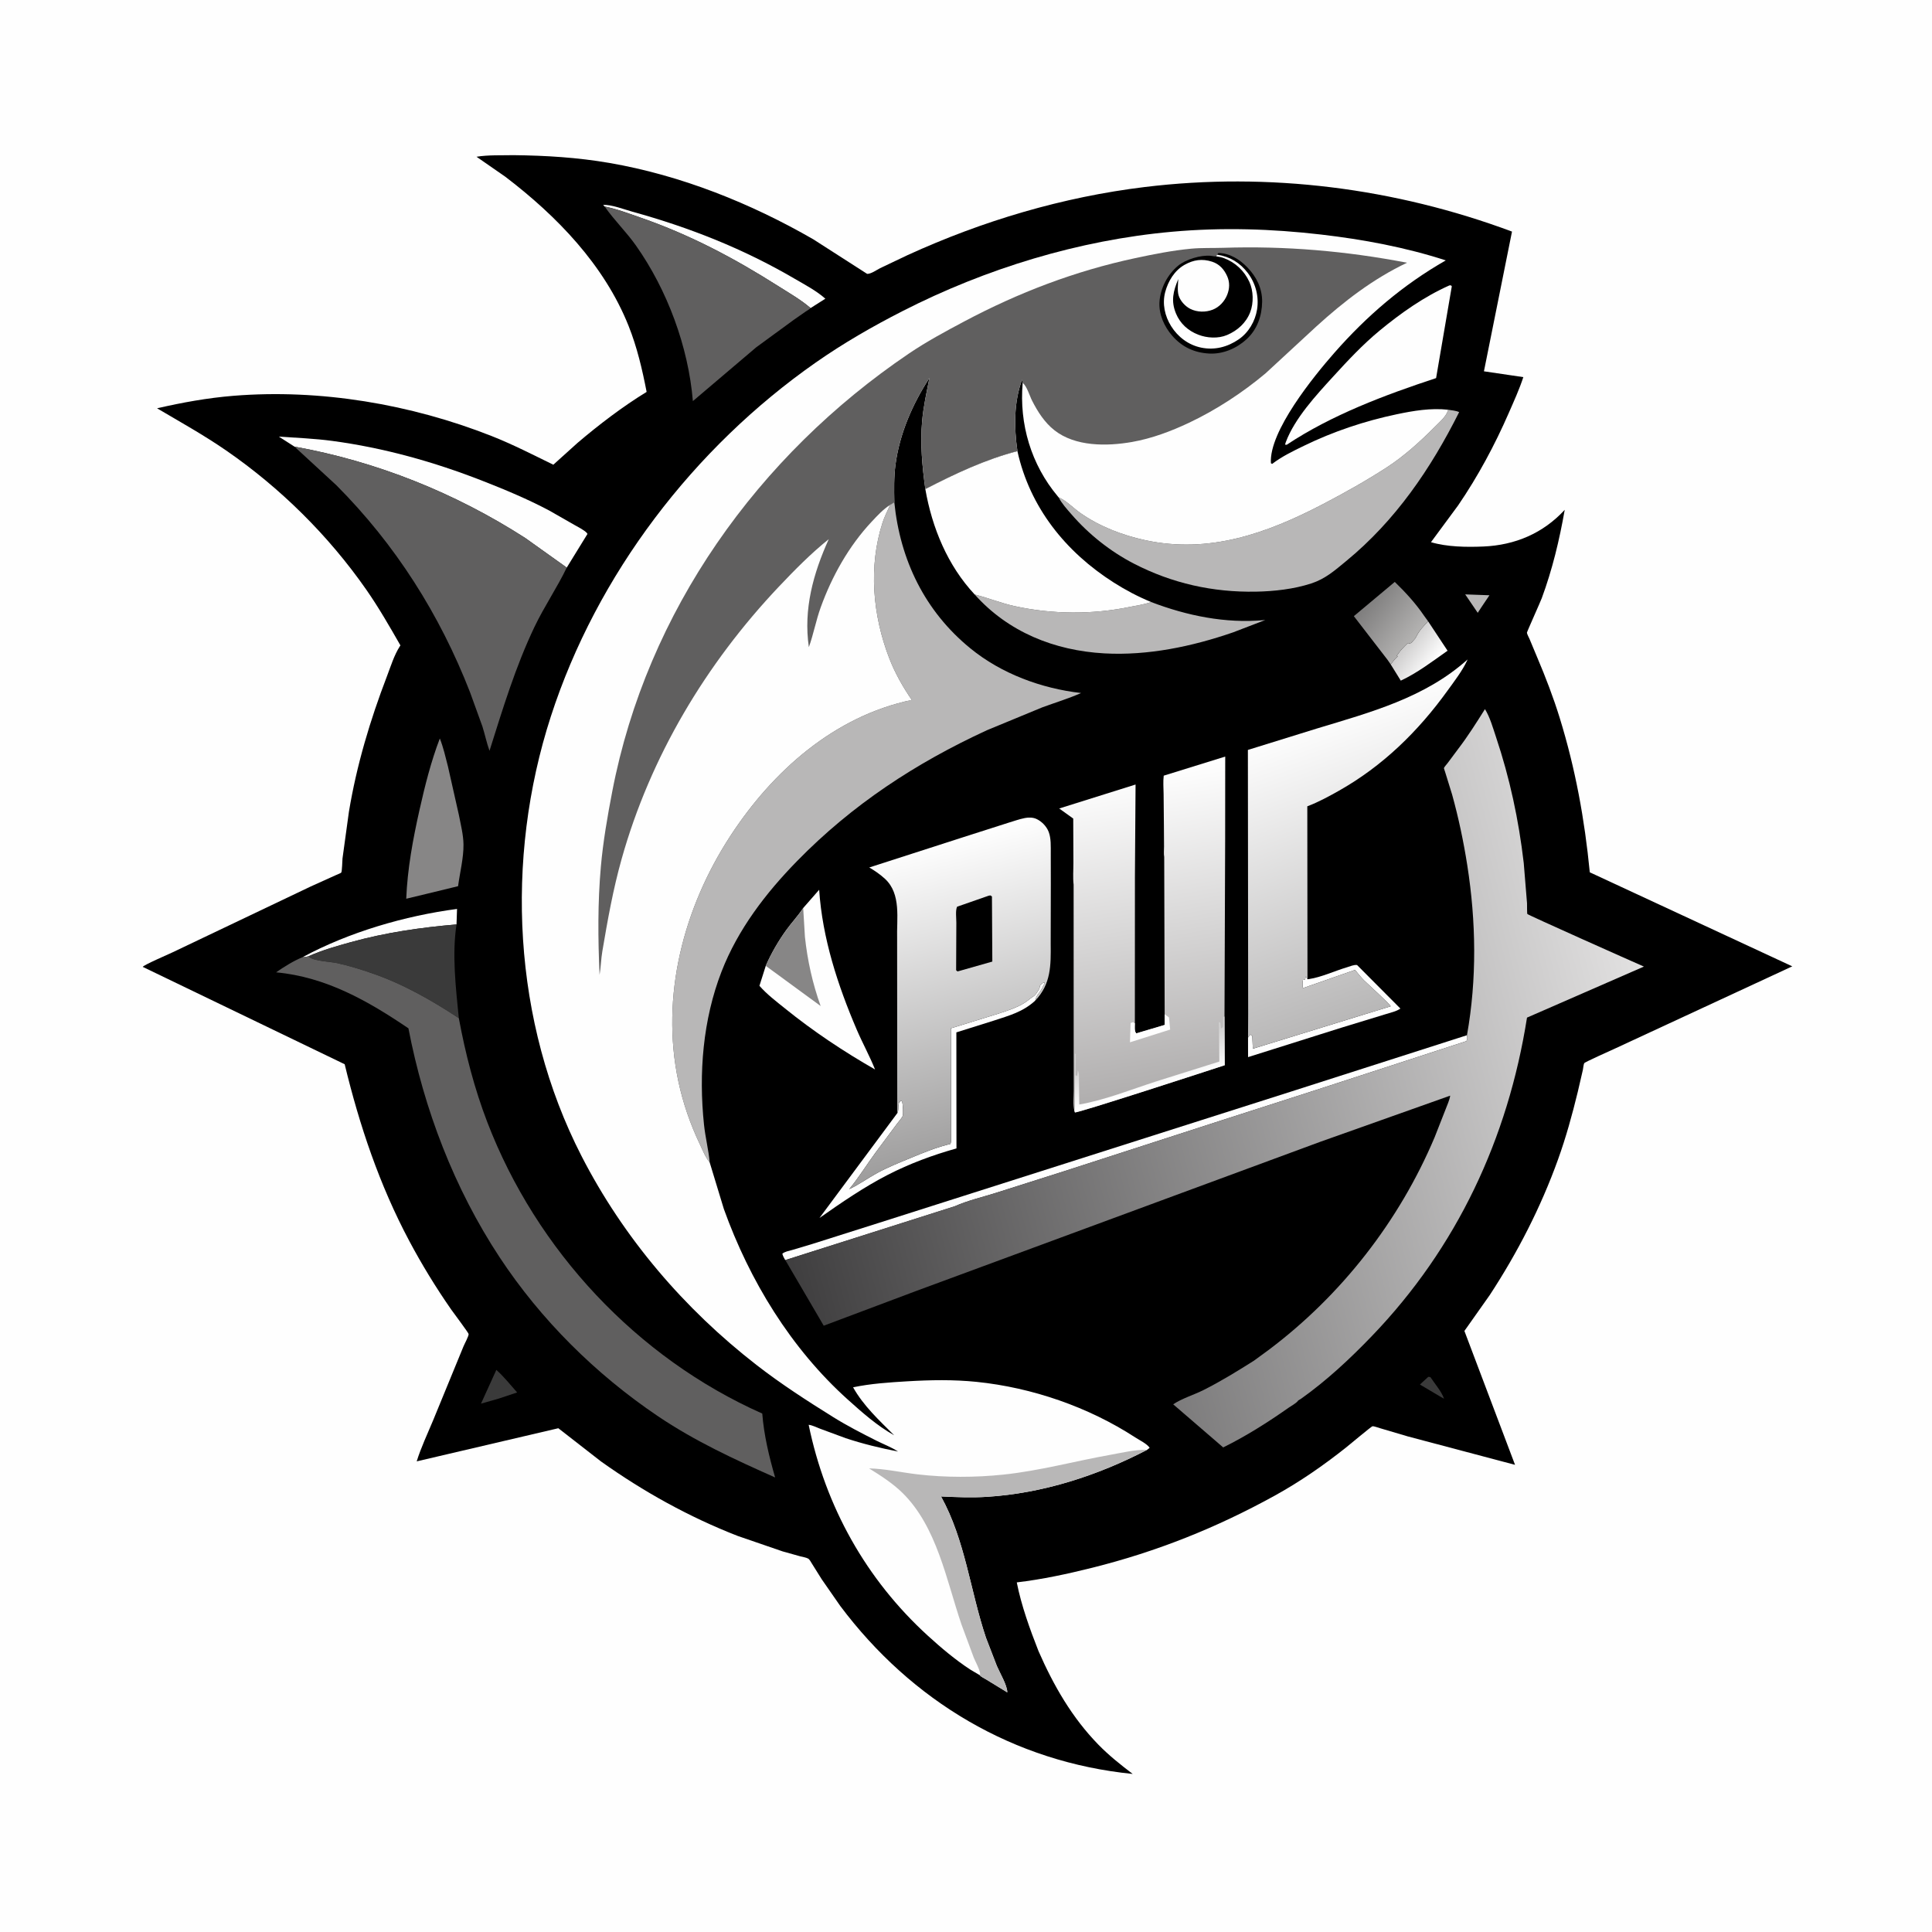 <svg version="1.1" xmlns="http://www.w3.org/2000/svg" style="display: block;" viewBox="0 0 2048 2048" width="1024" height="1024">
<defs>
	<linearGradient id="Gradient1" gradientUnits="userSpaceOnUse" x1="1487.46" y1="683.465" x2="1518.64" y2="706.057">
		<stop class="stop0" offset="0" stop-opacity="1" stop-color="rgb(204,203,203)"/>
		<stop class="stop1" offset="1" stop-opacity="1" stop-color="rgb(255,255,255)"/>
	</linearGradient>
	<linearGradient id="Gradient2" gradientUnits="userSpaceOnUse" x1="1446.91" y1="637.937" x2="1498.56" y2="677.993">
		<stop class="stop0" offset="0" stop-opacity="1" stop-color="rgb(125,124,124)"/>
		<stop class="stop1" offset="1" stop-opacity="1" stop-color="rgb(180,179,178)"/>
	</linearGradient>
	<linearGradient id="Gradient3" gradientUnits="userSpaceOnUse" x1="1494.14" y1="1058.82" x2="1388.24" y2="759.236">
		<stop class="stop0" offset="0" stop-opacity="1" stop-color="rgb(184,183,183)"/>
		<stop class="stop1" offset="1" stop-opacity="1" stop-color="rgb(255,255,255)"/>
	</linearGradient>
	<linearGradient id="Gradient4" gradientUnits="userSpaceOnUse" x1="1044.54" y1="1223.06" x2="964.013" y2="896.868">
		<stop class="stop0" offset="0" stop-opacity="1" stop-color="rgb(157,156,156)"/>
		<stop class="stop1" offset="1" stop-opacity="1" stop-color="rgb(255,255,255)"/>
	</linearGradient>
	<linearGradient id="Gradient5" gradientUnits="userSpaceOnUse" x1="1245.01" y1="1158.94" x2="1190.89" y2="819.436">
		<stop class="stop0" offset="0" stop-opacity="1" stop-color="rgb(175,173,173)"/>
		<stop class="stop1" offset="1" stop-opacity="1" stop-color="rgb(255,255,255)"/>
	</linearGradient>
	<linearGradient id="Gradient6" gradientUnits="userSpaceOnUse" x1="1212.41" y1="1113.16" x2="1223.9" y2="1152.9">
		<stop class="stop0" offset="0" stop-opacity="1" stop-color="rgb(210,209,209)"/>
		<stop class="stop1" offset="1" stop-opacity="1" stop-color="rgb(255,255,255)"/>
	</linearGradient>
	<linearGradient id="Gradient7" gradientUnits="userSpaceOnUse" x1="823.25" y1="1301.26" x2="1749.61" y2="1061.05">
		<stop class="stop0" offset="0" stop-opacity="1" stop-color="rgb(63,62,63)"/>
		<stop class="stop1" offset="1" stop-opacity="1" stop-color="rgb(226,225,225)"/>
	</linearGradient>
</defs>
<path transform="translate(0,0)" fill="rgb(254,254,254)" d="M -0 -0 L 2048 0 L 2048 2048 L -0 2048 L -0 -0 z"/>
<path transform="translate(0,0)" fill="rgb(0,0,0)" d="M 544.447 164.481 C 578.683 164.849 612.182 166.913 646.008 172.737 C 721.622 185.757 795.781 215.41 862.102 253.668 L 919.223 290.322 C 923.392 290.415 929.099 286.236 933.005 284.26 L 962.097 270.427 C 1041.64 234.056 1126.49 208.85 1213.44 198.255 C 1344.98 182.225 1478.68 199.239 1602.78 245.483 L 1573.04 393.607 L 1614.79 399.768 C 1610.54 412.792 1604.81 425.263 1599.34 437.798 C 1584.46 471.893 1566.66 505.022 1545.66 535.759 L 1516.89 574.735 C 1533.98 579.813 1554.63 580.07 1572.35 579.329 C 1606.02 577.921 1635.76 565.332 1658.67 540.443 C 1653.08 572.271 1645.58 603.702 1634.35 634.071 C 1632.91 637.976 1618.56 669.858 1618.6 670.675 C 1618.68 672.192 1620.73 675.804 1621.36 677.329 L 1629.6 697.078 C 1638.46 718.003 1646.62 739.196 1653.33 760.919 C 1670.05 815.085 1679.75 868.384 1685.24 924.681 L 1899.89 1024.36 L 1711.42 1111.76 C 1707.78 1113.48 1680.13 1125.72 1679.33 1127.04 C 1678.63 1128.2 1678.23 1132.63 1677.91 1134.09 L 1672.53 1157.32 C 1666.64 1181.58 1659.99 1205.73 1651.52 1229.23 C 1633.27 1279.92 1608.74 1327.65 1579.29 1372.69 L 1552.33 1410.86 L 1606 1552.78 L 1492.56 1522.72 L 1463.11 1514.02 C 1461.27 1513.51 1456.59 1511.72 1454.82 1511.89 C 1453.9 1511.97 1429.38 1532.4 1426.89 1534.38 C 1403 1553.37 1377.93 1570.75 1351.17 1585.5 C 1289.42 1619.53 1226.36 1644.75 1157.89 1661.86 C 1131.67 1668.42 1104.67 1674.24 1077.82 1677.4 C 1082.64 1701.91 1091.71 1726.96 1100.84 1750.19 C 1116.89 1786.85 1136.3 1820.68 1164.42 1849.5 C 1175.58 1860.93 1188.03 1870.8 1200.71 1880.45 C 1074.51 1867.83 966.338 1803.3 890.663 1702.32 L 871.094 1674.15 L 860.56 1657.33 C 859.596 1655.8 858.283 1653.1 856.673 1652.18 C 854.519 1650.96 850.954 1650.48 848.475 1649.81 L 829.651 1644.55 L 782 1628.16 C 730.397 1608.05 682.179 1581.29 637.064 1549.18 L 591.854 1513.99 L 441.718 1549.11 C 446.245 1534.48 453.203 1519.89 459.088 1505.7 L 491.273 1427.33 C 492.34 1424.66 496.887 1416.43 496.761 1414.15 C 496.688 1412.82 480.511 1391.36 478.306 1388.19 C 462.104 1364.91 447.071 1340.35 433.75 1315.29 C 402.254 1256.07 381.101 1193.18 365.374 1128.13 L 151.302 1024.92 C 152.493 1022.81 178.107 1011.81 182.948 1009.5 L 329.394 939.701 L 355.824 927.767 C 356.66 927.38 361.341 925.525 361.706 925.026 C 362.678 923.696 362.8 912.526 363.066 910 L 369.862 860.527 C 378.032 811.202 392.318 763.446 410.193 716.827 C 414.195 706.392 417.809 694.405 423.896 685.011 L 424.472 684.153 C 413.054 664.214 401.546 644.121 388.403 625.249 C 348.409 567.821 297.163 517.127 239.532 477.393 C 215.948 461.133 191.106 447.339 166.494 432.809 C 193.22 426.668 219.963 421.804 247.334 419.578 C 339.233 412.103 435.556 428.422 521.158 462.228 C 543.626 471.102 564.881 482.045 586.543 492.619 L 612.292 469.412 C 634.885 450.185 660.108 430.921 685.449 415.439 C 680.814 391.571 675.335 368.052 666.297 345.41 C 640.505 280.796 590.267 228.995 535.759 187.419 L 505.135 166.166 C 517.722 164.085 531.645 164.773 544.447 164.481 z"/>
<path transform="translate(0,0)" fill="rgb(58,58,58)" d="M 1514.01 1459.5 L 1516.26 1459.76 C 1520.85 1466.75 1528.08 1474.95 1530.74 1482.68 L 1527.47 1480.88 L 1505.18 1467.67 L 1514.01 1459.5 z"/>
<path transform="translate(0,0)" fill="rgb(184,183,183)" d="M 1553.18 630.073 L 1578.88 631.004 L 1570.85 642.916 L 1566.45 649.612 L 1553.18 630.073 z"/>
<path transform="translate(0,0)" fill="rgb(58,58,58)" d="M 526.141 1452.14 C 534.022 1459.14 541.162 1468.16 548.204 1476.05 L 528.654 1482.58 L 509.865 1487.93 L 526.141 1452.14 z"/>
<path transform="translate(0,0)" fill="rgb(254,254,254)" d="M 320.833 1014.61 C 369.855 988.112 429.398 970.767 484.48 963.51 L 483.926 979.947 C 446.074 983.143 408.693 988.542 372 998.691 C 356.896 1002.87 341.373 1007.25 327.047 1013.69 C 324.657 1014.31 323.322 1014.72 320.833 1014.61 z"/>
<path transform="translate(0,0)" fill="url(#Gradient1)" d="M 1513.89 658.66 L 1534.48 689.789 C 1518.37 701.114 1502.84 713.078 1484.9 721.513 L 1474.18 704.245 C 1476.26 701.812 1478 699.207 1480.34 696.986 L 1481.73 695.689 L 1480.5 695 L 1481.4 694.065 C 1484.51 689.244 1488.23 685.722 1492.37 681.621 L 1494.55 682.21 L 1496.5 681.069 L 1497.81 679.5 C 1499.41 677.708 1500.29 676.978 1501.35 674.756 C 1504.33 668.527 1509.1 663.529 1513.89 658.66 z"/>
<path transform="translate(0,0)" fill="rgb(254,254,254)" d="M 1385.98 1038.05 L 1387.7 1037.83 C 1400.71 1035.91 1415.01 1029.15 1427.83 1025.36 C 1430.94 1024.44 1435.49 1022.39 1438.57 1022.99 L 1484.45 1069.08 C 1480.54 1072.11 1473.71 1073.49 1469 1075.02 L 1421.6 1089.5 L 1323 1120.59 L 1322.97 1099.84 L 1325.35 1096.6 L 1327.5 1098.4 L 1328.06 1111.69 L 1474.16 1066.74 C 1473.81 1064.69 1449.42 1042.75 1446.04 1039.34 C 1442.56 1035.83 1439.45 1032.04 1436.43 1028.14 L 1381.14 1047.47 C 1380.67 1043.96 1380.51 1041.46 1381.36 1038 L 1383.5 1038.51 L 1383.76 1037 L 1384.01 1035.18 C 1385.01 1035.8 1385.42 1037.03 1385.98 1038.05 z"/>
<path transform="translate(0,0)" fill="rgb(254,254,254)" d="M 640.967 218.928 L 639.35 217.18 C 648.537 216.834 661.501 221.96 670.584 224.47 C 731.036 241.174 787.951 263.668 842.178 295.375 C 853.23 301.838 865.339 308.12 874.913 316.638 L 859.228 326.58 C 848.976 317.712 836.484 310.605 825.049 303.342 C 778.571 273.821 731.725 249.02 679.519 230.865 C 667.079 226.539 653.887 221.502 640.967 218.928 z"/>
<path transform="translate(0,0)" fill="rgb(254,254,254)" d="M 951.131 1180.05 C 952.674 1177.65 952.09 1174.32 952.454 1171.5 C 952.798 1168.83 953.187 1168.14 955.351 1166.6 C 955.916 1167.31 956.245 1167.6 956.5 1168.59 C 957.133 1171.04 957.642 1180.32 956.998 1182.67 C 956.426 1184.75 952.246 1189.35 950.824 1191.32 L 927.995 1222 C 918.64 1234.79 910.313 1248.26 900.258 1260.54 C 910.755 1255.61 919.802 1248.9 929.925 1243.39 C 941.153 1237.29 953.099 1232.53 964.895 1227.64 C 978.882 1221.85 992.767 1216.09 1007.53 1212.61 C 1008.62 1209.39 1008.1 1205.36 1008.11 1201.93 L 1008.15 1181.4 L 1008.01 1090.05 L 1058.28 1074.52 C 1069.49 1070.74 1081.09 1067.38 1090.48 1059.87 C 1091.65 1058.93 1092.72 1057.99 1093.99 1057.19 C 1096.05 1055.89 1097.25 1054.94 1098.61 1052.96 L 1099.21 1052.06 C 1100.54 1050.14 1101.74 1048.61 1102.22 1046.26 L 1102.5 1044.72 C 1104.23 1042.83 1104.56 1042.1 1107 1041.49 L 1107.5 1042 C 1105.75 1045.46 1104.01 1049.5 1101.51 1052.5 C 1099.4 1055.04 1098.65 1056.54 1097.65 1059.67 L 1097.3 1060.79 C 1084.03 1072.86 1070.07 1076.39 1053.4 1081.92 L 1013.79 1094.36 L 1013.9 1217.38 C 988.901 1224.36 964.185 1233.51 941.091 1245.38 C 915.899 1258.33 891.798 1274.89 868.646 1291.14 L 951.131 1180.05 z"/>
<path transform="translate(0,0)" fill="url(#Gradient2)" d="M 1470.8 699.376 L 1435.13 653.156 L 1478.52 616.838 C 1489.6 627.548 1500.77 639.726 1509.42 652.488 L 1513.89 658.66 C 1509.1 663.529 1504.33 668.527 1501.35 674.756 C 1500.29 676.978 1499.41 677.708 1497.81 679.5 L 1496.5 681.069 L 1494.55 682.21 L 1492.37 681.621 C 1488.23 685.722 1484.51 689.244 1481.4 694.065 L 1480.5 695 L 1481.73 695.689 L 1480.34 696.986 C 1478 699.207 1476.26 701.812 1474.18 704.245 L 1470.8 699.376 z"/>
<path transform="translate(0,0)" fill="rgb(254,254,254)" d="M 832.385 1335.76 C 831.04 1333.46 830.023 1331.6 829.294 1329.01 C 831.974 1326.68 836.032 1326.11 839.404 1325.14 L 860.957 1318.69 L 932.207 1296.12 L 1368.36 1157.19 L 1555.05 1097.38 C 1555.5 1100.35 1555.65 1100.88 1554.5 1103.62 L 1394.85 1155.51 L 1296.62 1187.05 L 1127.4 1241.74 L 1054.93 1264.74 C 1041.05 1269.08 1025.43 1272.75 1012.21 1278.65 L 832.385 1335.76 z"/>
<path transform="translate(0,0)" fill="rgb(135,134,134)" d="M 466.23 782.811 C 469.977 792.284 472.335 802.657 474.861 812.519 L 486.415 863.801 C 488.362 873.902 491.187 884.861 491.317 895.124 C 491.499 909.484 487.488 925.058 485.575 939.396 L 453.471 947.201 L 430.623 952.695 C 431.902 920.918 437.707 889.68 444.656 858.719 C 450.405 833.102 456.828 807.348 466.23 782.811 z"/>
<path transform="translate(0,0)" fill="rgb(58,58,58)" d="M 483.926 979.947 C 479.019 1011.81 483.205 1047.29 486.372 1079.25 C 456.728 1059.86 427.094 1042.91 393.356 1031.36 C 381.591 1027.33 369.752 1023.7 357.608 1020.99 C 350.386 1019.38 333.291 1018.86 327.891 1014.57 C 327.571 1014.32 327.328 1013.98 327.047 1013.69 C 341.373 1007.25 356.896 1002.87 372 998.691 C 408.693 988.542 446.074 983.143 483.926 979.947 z"/>
<path transform="translate(0,0)" fill="rgb(254,254,254)" d="M 312.156 473.444 L 295.581 462.821 C 314.355 464.121 333.338 464.865 352 467.354 C 406.712 474.653 459.966 489.559 511.273 509.63 C 535.436 519.083 559.208 529.005 582.164 541.167 L 608.6 556.271 C 612.617 558.609 618.825 561.571 622.043 564.892 L 622.735 566.014 L 600.776 601.676 L 556.772 570.295 C 482.282 522.428 399.356 489.174 312.156 473.444 z"/>
<path transform="translate(0,0)" fill="rgb(254,254,254)" d="M 851.416 962.532 L 868.351 943.191 C 871.724 994.447 888.081 1044.55 908.227 1091.57 C 914.316 1105.78 921.855 1119.34 927.584 1133.69 C 894.319 1114.69 861.948 1093.11 832.154 1069.03 C 822.904 1061.56 812.822 1053.97 805.037 1044.98 L 811.742 1023.84 C 817.553 1010.57 825.116 997.481 833.599 985.743 C 839.133 978.086 845.687 971.145 850.924 963.285 L 851.416 962.532 z"/>
<path transform="translate(0,0)" fill="rgb(135,134,134)" d="M 851.416 962.532 L 853.247 992.963 C 855.887 1017.98 861.396 1042.76 869.922 1066.43 L 811.742 1023.84 C 817.553 1010.57 825.116 997.481 833.599 985.743 C 839.133 978.086 845.687 971.145 850.924 963.285 L 851.416 962.532 z"/>
<path transform="translate(0,0)" fill="rgb(184,183,183)" d="M 1033.23 630.21 L 1034.02 630.403 C 1048.01 633.952 1061.3 639.415 1075.54 642.528 C 1115.54 651.271 1157.91 651.568 1198 643.283 C 1205.38 641.759 1213.1 640.788 1220.18 638.154 C 1258.17 652.668 1299.07 661.082 1339.89 657.362 L 1341.27 657.23 L 1307.07 670.349 C 1263.67 685.327 1216.72 695.167 1170.64 692.607 C 1117.86 689.675 1068.83 670.057 1033.23 630.21 z"/>
<path transform="translate(0,0)" fill="rgb(254,254,254)" d="M 1536.52 302.5 L 1538.12 302.513 L 1538.97 303.5 L 1522.32 400.797 C 1468.05 418.684 1411.74 439.751 1363.92 471.5 L 1362.18 471.312 L 1363.07 468.5 C 1372.68 443.188 1395.09 419.03 1413.23 399.166 C 1428.86 382.06 1444.6 365.198 1462.5 350.414 C 1484.98 331.858 1509.81 314.325 1536.52 302.5 z"/>
<path transform="translate(0,0)" fill="rgb(96,95,95)" d="M 640.967 218.928 C 653.887 221.502 667.079 226.539 679.519 230.865 C 731.725 249.02 778.571 273.821 825.049 303.342 C 836.484 310.605 848.976 317.712 859.228 326.58 C 858.311 327.744 855.498 329.236 854.201 330.139 L 840.93 339.407 L 801.545 368.227 L 734.473 425.186 C 729.7 367.552 707.348 307.311 674.074 260.192 C 663.879 245.755 650.936 233.296 640.967 218.928 z"/>
<path transform="translate(0,0)" fill="rgb(184,183,183)" d="M 1535.07 434.332 C 1538.83 434.969 1543.33 435.219 1546.76 436.863 C 1516.7 496.879 1479.26 551.844 1427.01 594.745 C 1414.86 604.719 1405.17 613.506 1389.97 618.479 C 1371.55 624.507 1350.59 626.844 1331.27 627.186 C 1285.64 627.995 1242.5 618.42 1201.85 597.415 C 1176.99 584.564 1154.09 566.358 1135.77 545.183 C 1130.95 539.612 1125.59 533.852 1122.24 527.276 C 1130.05 530.405 1137.91 538.644 1144.96 543.607 C 1165.38 557.986 1189.47 567.293 1213.81 572.573 C 1281.78 587.321 1343.01 565.402 1402.72 534.217 C 1425.38 522.382 1447.93 509.74 1469.41 495.868 C 1488.5 483.537 1505.39 468.105 1521.39 452.052 C 1526.02 447.401 1533.68 440.835 1535.07 434.332 z"/>
<path transform="translate(0,0)" fill="rgb(254,254,254)" d="M 980.881 518.401 C 1012.23 502.232 1044.2 487.084 1078.49 478.19 C 1091.67 537.766 1129.48 584.957 1180.52 617.457 C 1193.15 625.503 1206.34 632.448 1220.18 638.154 C 1213.1 640.788 1205.38 641.759 1198 643.283 C 1157.91 651.568 1115.54 651.271 1075.54 642.528 C 1061.3 639.415 1048.01 633.952 1034.02 630.403 L 1033.23 630.21 C 1004.47 599.463 988.006 559.411 980.881 518.401 z"/>
<path transform="translate(0,0)" fill="rgb(96,95,95)" d="M 312.156 473.444 C 399.356 489.174 482.282 522.428 556.772 570.295 L 600.776 601.676 C 590.49 623.078 576.858 642.961 566.558 664.568 C 546.322 707.022 533.032 751.174 518.899 795.862 C 515.892 787.557 514.078 778.719 511.447 770.264 L 498.274 733.876 C 466.053 651.104 419.3 577.382 356.582 514.38 L 312.156 473.444 z"/>
<path transform="translate(0,0)" fill="url(#Gradient3)" d="M 1323.11 1074.44 L 1322.81 794.956 L 1396.4 772.125 C 1453 754.983 1510.52 739.67 1555.71 699.066 L 1555.1 700.434 C 1550.15 711.09 1541.36 722.52 1534.5 732.03 C 1503.3 775.324 1465.68 812.123 1418.98 838.402 C 1408.18 844.479 1397.41 850.338 1385.8 854.722 L 1385.98 1038.05 C 1385.42 1037.03 1385.01 1035.8 1384.01 1035.18 L 1383.76 1037 L 1383.5 1038.51 L 1381.36 1038 C 1380.51 1041.46 1380.67 1043.96 1381.14 1047.47 L 1436.43 1028.14 C 1439.45 1032.04 1442.56 1035.83 1446.04 1039.34 C 1449.42 1042.75 1473.81 1064.69 1474.16 1066.74 L 1328.06 1111.69 L 1327.5 1098.4 L 1325.35 1096.6 L 1322.97 1099.84 L 1323.11 1074.44 z"/>
<path transform="translate(0,0)" fill="rgb(96,95,95)" d="M 320.833 1014.61 C 323.322 1014.72 324.657 1014.31 327.047 1013.69 C 327.328 1013.98 327.571 1014.32 327.891 1014.57 C 333.291 1018.86 350.386 1019.38 357.608 1020.99 C 369.752 1023.7 381.591 1027.33 393.356 1031.36 C 427.094 1042.91 456.728 1059.86 486.372 1079.25 C 493.35 1116.94 502.84 1153.82 516.593 1189.63 C 568.637 1325.16 674.931 1439.33 808.018 1498.43 C 809.898 1521.78 815.199 1543.72 821.666 1566.18 C 778.314 1546.9 736.485 1527.62 697 1500.93 C 631.294 1456.52 573.337 1399.09 529.631 1332.8 C 481.448 1259.71 449.467 1175.88 432.951 1090.07 C 389.934 1060.92 345.514 1035.62 292.659 1030.72 C 300.977 1024.92 311.446 1018.38 320.833 1014.61 z"/>
<path transform="translate(0,0)" fill="url(#Gradient4)" d="M 950.984 995.497 C 950.336 974.009 955.603 947.764 938.117 931.598 C 933.105 926.964 927.329 923.014 921.455 919.562 L 1018.7 888.222 L 1068.11 872.419 C 1074.09 870.643 1080.2 868.365 1086.33 867.169 C 1090.16 866.421 1094.62 866.395 1098.25 867.94 C 1104.03 870.394 1109.38 875.923 1111.63 881.773 C 1114.29 888.71 1113.83 897.361 1113.86 904.693 L 1113.91 936.855 L 1113.78 1000.31 C 1114.03 1023.26 1114.21 1043.1 1097.3 1060.79 L 1097.65 1059.67 C 1098.65 1056.54 1099.4 1055.04 1101.51 1052.5 C 1104.01 1049.5 1105.75 1045.46 1107.5 1042 L 1107 1041.49 C 1104.56 1042.1 1104.23 1042.83 1102.5 1044.72 L 1102.22 1046.26 C 1101.74 1048.61 1100.54 1050.14 1099.21 1052.06 L 1098.61 1052.96 C 1097.25 1054.94 1096.05 1055.89 1093.99 1057.19 C 1092.72 1057.99 1091.65 1058.93 1090.48 1059.87 C 1081.09 1067.38 1069.49 1070.74 1058.28 1074.52 L 1008.01 1090.05 L 1008.15 1181.4 L 1008.11 1201.93 C 1008.1 1205.36 1008.62 1209.39 1007.53 1212.61 C 992.767 1216.09 978.882 1221.85 964.895 1227.64 C 953.099 1232.53 941.153 1237.29 929.925 1243.39 C 919.802 1248.9 910.755 1255.61 900.258 1260.54 C 910.313 1248.26 918.64 1234.79 927.995 1222 L 950.824 1191.32 C 952.246 1189.35 956.426 1184.75 956.998 1182.67 C 957.642 1180.32 957.133 1171.04 956.5 1168.59 C 956.245 1167.6 955.916 1167.31 955.351 1166.6 C 953.187 1168.14 952.798 1168.83 952.454 1171.5 C 952.09 1174.32 952.674 1177.65 951.131 1180.05 L 950.984 995.497 z"/>
<path transform="translate(0,0)" fill="rgb(0,0,0)" d="M 1047.98 949.5 C 1050.6 949.136 1049.44 948.824 1051.5 950.319 L 1051.9 1019.31 L 1017.5 1029.09 L 1014.98 1029.76 L 1013.54 1028.5 L 1013.76 978.138 C 1013.79 973.46 1012.66 965.01 1014.57 961.143 L 1047.98 949.5 z"/>
<path transform="translate(0,0)" fill="url(#Gradient5)" d="M 1234.11 908.444 C 1233.48 905.155 1233.95 900.803 1233.93 897.41 L 1233.79 875.386 L 1233.47 841.694 C 1233.39 835.297 1232.82 828.565 1233.6 822.235 L 1298.79 801.996 L 1298.72 889.813 L 1298.02 1077.56 L 1298.28 1129.17 C 1282.16 1134.46 1141.76 1180.24 1139.43 1179.2 L 1138.84 1177.11 C 1137.1 1171.3 1138.19 1162.42 1138.18 1156.24 L 1138.15 1110.64 L 1138.08 937.835 C 1137.18 930.413 1137.88 922.046 1137.85 914.496 L 1137.67 867.714 L 1122.79 857.033 L 1203.75 831.627 L 1203.07 929.339 L 1203 1084.7 C 1203.04 1087.98 1202.26 1093.11 1204.5 1095.41 L 1234.59 1086.47 L 1234.59 1075.12 L 1234.11 908.444 z"/>
<path transform="translate(0,0)" fill="rgb(254,254,254)" d="M 1234.59 1075.12 L 1239.19 1078.5 L 1240.41 1091.39 L 1197.83 1104.86 L 1198.5 1084.42 L 1201 1083.61 L 1203 1084.7 C 1203.04 1087.98 1202.26 1093.11 1204.5 1095.41 L 1234.59 1086.47 L 1234.59 1075.12 z"/>
<path transform="translate(0,0)" fill="url(#Gradient6)" d="M 1298.02 1077.56 L 1298.28 1129.17 C 1282.16 1134.46 1141.76 1180.24 1139.43 1179.2 L 1138.84 1177.11 C 1139.98 1171.16 1139.22 1164.1 1139.25 1157.98 L 1139.34 1116.5 L 1140.39 1117.57 L 1140.2 1138.84 L 1140.14 1139.77 L 1141.75 1140.51 L 1142.5 1134.51 C 1144.22 1137.45 1143.7 1141.24 1143.74 1144.58 L 1144.05 1170.78 C 1171.28 1166.18 1198.8 1154.98 1225.13 1146.5 L 1292.56 1125.28 L 1292.11 1083.25 L 1293.63 1084.19 L 1294.31 1090.29 L 1296.5 1088.51 L 1296.6 1078.16 L 1298.02 1077.56 z"/>
<path transform="translate(0,0)" fill="rgb(184,183,183)" d="M 948.02 532.438 C 954.173 593.798 980.458 647.992 1028.61 687.278 C 1061.62 714.214 1103.89 729.804 1145.97 734.637 C 1132.7 740.52 1118.48 744.814 1104.86 749.827 L 1046.19 774.071 C 970.58 808.9 903.354 852.999 844.975 912.716 C 811.757 946.696 782.232 985.181 764.907 1029.81 C 745.031 1081.01 740.58 1137.77 746.261 1192.11 C 747.671 1205.59 751.11 1218.88 752.324 1232.29 C 747.687 1226.53 744.982 1219.5 741.827 1212.86 C 731.737 1191.65 723.985 1169.27 719.1 1146.3 C 699.939 1056.16 724.584 962.049 774.459 885.766 C 819.326 817.14 884.556 759.188 966.523 741.976 C 956.893 727.872 948.753 713.557 942.588 697.609 C 925.064 652.279 920.462 600.603 935.55 553.961 C 937.646 547.48 940.828 541.423 943.578 535.2 L 948.02 532.438 z"/>
<path transform="translate(0,0)" fill="url(#Gradient7)" d="M 1555.05 1097.38 C 1565.67 1038.05 1564.71 976.763 1555.4 917.371 C 1551.45 892.148 1546.15 866.934 1539.32 842.34 L 1531.73 817.833 C 1531.66 817.619 1530.54 814.415 1530.59 814.257 C 1531.03 812.926 1533.55 810.248 1534.46 809.011 L 1545.87 793.709 C 1556.18 780.23 1565.09 766.053 1574.12 751.707 C 1579.52 760.454 1582.57 771.573 1585.83 781.287 C 1600.42 824.787 1609.91 869.201 1615.22 914.747 L 1618.71 957.508 C 1618.76 958.606 1618.66 968.307 1619.05 968.873 C 1619.85 970.027 1728.87 1018.63 1742.62 1024.61 L 1618.68 1078.72 C 1598.49 1206.89 1544.42 1322.56 1454.17 1416.35 C 1431.08 1440.35 1406.62 1463.19 1379.45 1482.54 L 1376.11 1484.61 C 1374.68 1487.14 1368.5 1490.48 1366 1492.24 C 1344.15 1507.63 1320.62 1522.49 1296.64 1534.33 L 1243.63 1488.63 C 1252.82 1482.41 1265.92 1478.48 1276 1473.39 C 1294.41 1464.11 1311.77 1453.41 1329.19 1442.41 L 1344.62 1431.13 C 1421.78 1373.22 1483.2 1294.53 1520.75 1205.6 L 1532.31 1176.13 C 1534.02 1171.49 1536.57 1166.31 1537.26 1161.43 L 1399.07 1210.52 L 971.168 1368.49 L 873.186 1405.31 L 833.397 1337.33 L 832.385 1335.76 L 1012.21 1278.65 C 1025.43 1272.75 1041.05 1269.08 1054.93 1264.74 L 1127.4 1241.74 L 1296.62 1187.05 L 1394.85 1155.51 L 1554.5 1103.62 C 1555.65 1100.88 1555.5 1100.35 1555.05 1097.38 z"/>
<path transform="translate(0,0)" fill="rgb(254,254,254)" d="M 1038.75 1775.87 L 1028.5 1769.8 C 1012.59 1759.4 997.572 1746.71 983.54 1733.91 C 918.06 1674.16 875.104 1597.1 857.212 1510.35 C 861.085 1510.73 865.736 1513.15 869.425 1514.53 L 896.439 1524.51 C 914.543 1530.53 933.241 1535.04 951.955 1538.68 C 945.082 1534.15 936.631 1530.97 929.238 1527.26 C 913.566 1519.38 897.898 1511.32 883 1502.04 C 855.428 1484.86 827.767 1466.98 802.086 1447.05 C 725.193 1387.37 660.978 1312.23 616.473 1225.54 C 543.424 1083.26 534.956 910.706 583.891 759.544 C 632.635 608.97 735.375 474.692 864.888 384.178 C 894.142 363.733 924.86 346.046 956.616 329.832 C 1045.04 284.689 1143.49 254.533 1242.49 245.655 C 1295.23 240.925 1347.86 242.526 1400.38 248.625 C 1445.03 253.809 1489.76 262.135 1532.58 276.017 C 1487.12 302.027 1448.99 334.728 1414.49 373.981 C 1392.74 398.724 1345.04 457.319 1347.22 491 L 1348.5 491.787 C 1359 483.778 1370.51 478.264 1382.32 472.52 C 1413.5 457.353 1446.52 446.318 1480.45 439.169 C 1498.51 435.362 1516.58 432.353 1535.07 434.332 C 1533.68 440.835 1526.02 447.401 1521.39 452.052 C 1505.39 468.105 1488.5 483.537 1469.41 495.868 C 1447.93 509.74 1425.38 522.382 1402.72 534.217 C 1343.01 565.402 1281.78 587.321 1213.81 572.573 C 1189.47 567.293 1165.38 557.986 1144.96 543.607 C 1137.91 538.644 1130.05 530.405 1122.24 527.276 L 1121.27 526.123 C 1093.02 492.435 1080.31 449.534 1084.07 405.952 L 1083.41 402.5 C 1074.61 426.715 1074.91 452.966 1078.49 478.19 C 1044.2 487.084 1012.23 502.232 980.881 518.401 C 977.645 494.511 975.361 470.739 977.476 446.597 C 978.854 430.871 982.21 415.985 985.28 400.584 C 967.325 428.328 953.644 459.522 949.26 492.48 C 947.494 505.76 947.781 519.077 948.02 532.438 L 943.578 535.2 C 940.828 541.423 937.646 547.48 935.55 553.961 C 920.462 600.603 925.064 652.279 942.588 697.609 C 948.753 713.557 956.893 727.872 966.523 741.976 C 884.556 759.188 819.326 817.14 774.459 885.766 C 724.584 962.049 699.939 1056.16 719.1 1146.3 C 723.985 1169.27 731.737 1191.65 741.827 1212.86 C 744.982 1219.5 747.687 1226.53 752.324 1232.29 L 767.312 1281.57 C 794.588 1357.51 838.336 1429.32 898.631 1483.54 C 913.792 1497.17 929.939 1511.51 947.813 1521.41 C 931.882 1505.49 915.417 1490.37 904.301 1470.6 C 923.12 1466.66 942.494 1465.4 961.652 1464.25 C 986.169 1462.79 1010.67 1462.33 1035.15 1464.83 C 1093.96 1470.82 1153.8 1491.43 1203.42 1523.73 C 1207.5 1526.38 1216.34 1530.74 1218.67 1534.77 L 1215.99 1536.88 C 1163.41 1564.21 1105.51 1582.96 1046.1 1586.71 C 1030.14 1587.71 1013.5 1587.06 997.518 1586.28 C 1023.26 1632.84 1028.42 1686.19 1045.17 1736.07 L 1056.73 1766.02 C 1059.71 1773.01 1067.86 1786.79 1067.76 1793.98 L 1045.06 1780.1 C 1043.39 1779.04 1039.73 1777.37 1038.75 1775.87 z"/>
<path transform="translate(0,0)" fill="rgb(184,183,183)" d="M 1038.75 1775.87 C 1038.94 1774.92 1039.05 1774.68 1038.88 1773.58 C 1038.14 1768.72 1034.05 1761.69 1032.15 1756.93 L 1019.14 1721.81 C 1003.2 1674.99 993.183 1618.29 956.482 1582.35 C 946.218 1572.3 933.413 1564.1 921.248 1556.55 C 938.146 1556.93 955.773 1560.9 972.625 1562.87 C 1002.24 1566.34 1033.9 1566.26 1063.57 1563.15 C 1102.15 1559.11 1139.19 1548.89 1177.27 1542.12 C 1189.95 1539.86 1203.07 1536.57 1215.99 1536.88 C 1163.41 1564.21 1105.51 1582.96 1046.1 1586.71 C 1030.14 1587.71 1013.5 1587.06 997.518 1586.28 C 1023.26 1632.84 1028.42 1686.19 1045.17 1736.07 L 1056.73 1766.02 C 1059.71 1773.01 1067.86 1786.79 1067.76 1793.98 L 1045.06 1780.1 C 1043.39 1779.04 1039.73 1777.37 1038.75 1775.87 z"/>
<path transform="translate(0,0)" fill="rgb(96,95,95)" d="M 943.578 535.2 C 936.229 539.781 929.899 546.739 924.013 553.011 C 899.901 578.704 881.884 610.84 869.954 643.923 C 864.969 657.746 862.346 672.307 857.425 686.013 C 851.549 645.912 862.05 607.867 878.514 571.55 C 859.732 586.566 842.205 604.38 825.693 621.824 C 748.376 703.504 689.41 802.015 658.933 910.617 C 649.843 943.01 644.104 975.346 638.5 1008.44 C 637.102 1016.7 636.972 1025.05 635.577 1033.35 C 633.852 995.098 633.548 956.754 636.944 918.583 C 639.305 892.045 643.982 865.176 649.014 839 C 685.772 647.803 803.513 483.045 963.428 374.801 C 982.132 362.141 1002.18 351.333 1022.12 340.747 C 1079.75 310.144 1139.48 287.286 1203.37 273.629 C 1222.91 269.453 1242.44 265.565 1262.35 263.644 C 1273.68 262.551 1285.22 263.068 1296.6 262.693 C 1362.29 260.527 1426.99 266.092 1491.54 278.508 C 1455.74 295.439 1424.49 319.551 1395.35 346.073 L 1341.59 395.725 C 1317.24 416.166 1289.29 434.494 1260.55 448.08 C 1241.34 457.163 1220.9 464.848 1199.91 468.524 C 1173.46 473.156 1139.85 473.591 1117.62 455.995 C 1107.19 447.734 1100.03 436.447 1094.06 424.735 C 1091.43 419.592 1088.42 409.024 1084.07 405.952 L 1083.41 402.5 C 1074.61 426.715 1074.91 452.966 1078.49 478.19 C 1044.2 487.084 1012.23 502.232 980.881 518.401 C 977.645 494.511 975.361 470.739 977.476 446.597 C 978.854 430.871 982.21 415.985 985.28 400.584 C 967.325 428.328 953.644 459.522 949.26 492.48 C 947.494 505.76 947.781 519.077 948.02 532.438 L 943.578 535.2 z"/>
<path transform="translate(0,0)" fill="rgb(0,0,0)" d="M 1290.14 269.965 L 1291.53 268.185 C 1303.53 268.379 1313.92 274.868 1322.1 283.261 C 1331.76 293.179 1338.04 305.591 1337.92 319.65 C 1337.79 334.62 1332.74 349.206 1321.5 359.542 C 1310.84 369.352 1296.34 375.576 1281.75 374.771 C 1266.06 373.906 1253.06 367.893 1242.67 355.994 C 1234.15 346.236 1228.28 333.27 1229.09 320.093 C 1229.99 305.552 1237.64 290.989 1248.82 281.7 C 1256.9 274.986 1272.79 270.134 1283.48 271.145 C 1285.4 271.326 1287.31 271.967 1289.21 271.688 L 1290.14 269.965 z"/>
<path transform="translate(0,0)" fill="rgb(254,254,254)" d="M 1290.14 269.965 C 1303.62 271.873 1314.53 278.543 1322.71 289.34 C 1331.04 300.339 1334.72 314.328 1332.55 328.013 C 1330.56 340.559 1323.55 352.54 1313.05 359.753 C 1301.21 367.883 1287.52 371.42 1273.33 368.5 C 1259.85 365.727 1248.63 357.249 1241.43 345.72 C 1234.74 335.006 1231.87 321.997 1235.15 309.63 C 1238.22 298.066 1245.02 286.74 1255.66 280.728 C 1265.16 275.367 1274.44 274.005 1284.92 277.417 C 1292.71 279.956 1297.71 285.64 1300.95 293 C 1303.76 299.383 1303.43 306.074 1300.88 312.5 C 1298.13 319.417 1292.55 325.521 1285.56 328.262 C 1278.11 331.188 1269.01 331.051 1261.8 327.436 C 1256.34 324.697 1251.01 318.91 1249.32 312.95 C 1247.92 308.057 1248.75 300.893 1249.01 295.839 C 1243.68 308.635 1241.03 318.975 1246.61 332.373 C 1251.05 343.044 1259.39 350.538 1270.02 354.715 C 1279.41 358.405 1291.3 359.119 1300.72 355.136 C 1311.78 350.461 1320.92 342.252 1325.28 330.899 C 1329.04 321.078 1328.73 308.231 1324.35 298.719 C 1319 287.093 1309.49 278.14 1297.45 273.643 C 1294.8 272.653 1291.99 272.176 1289.21 271.688 L 1290.14 269.965 z"/>
</svg>